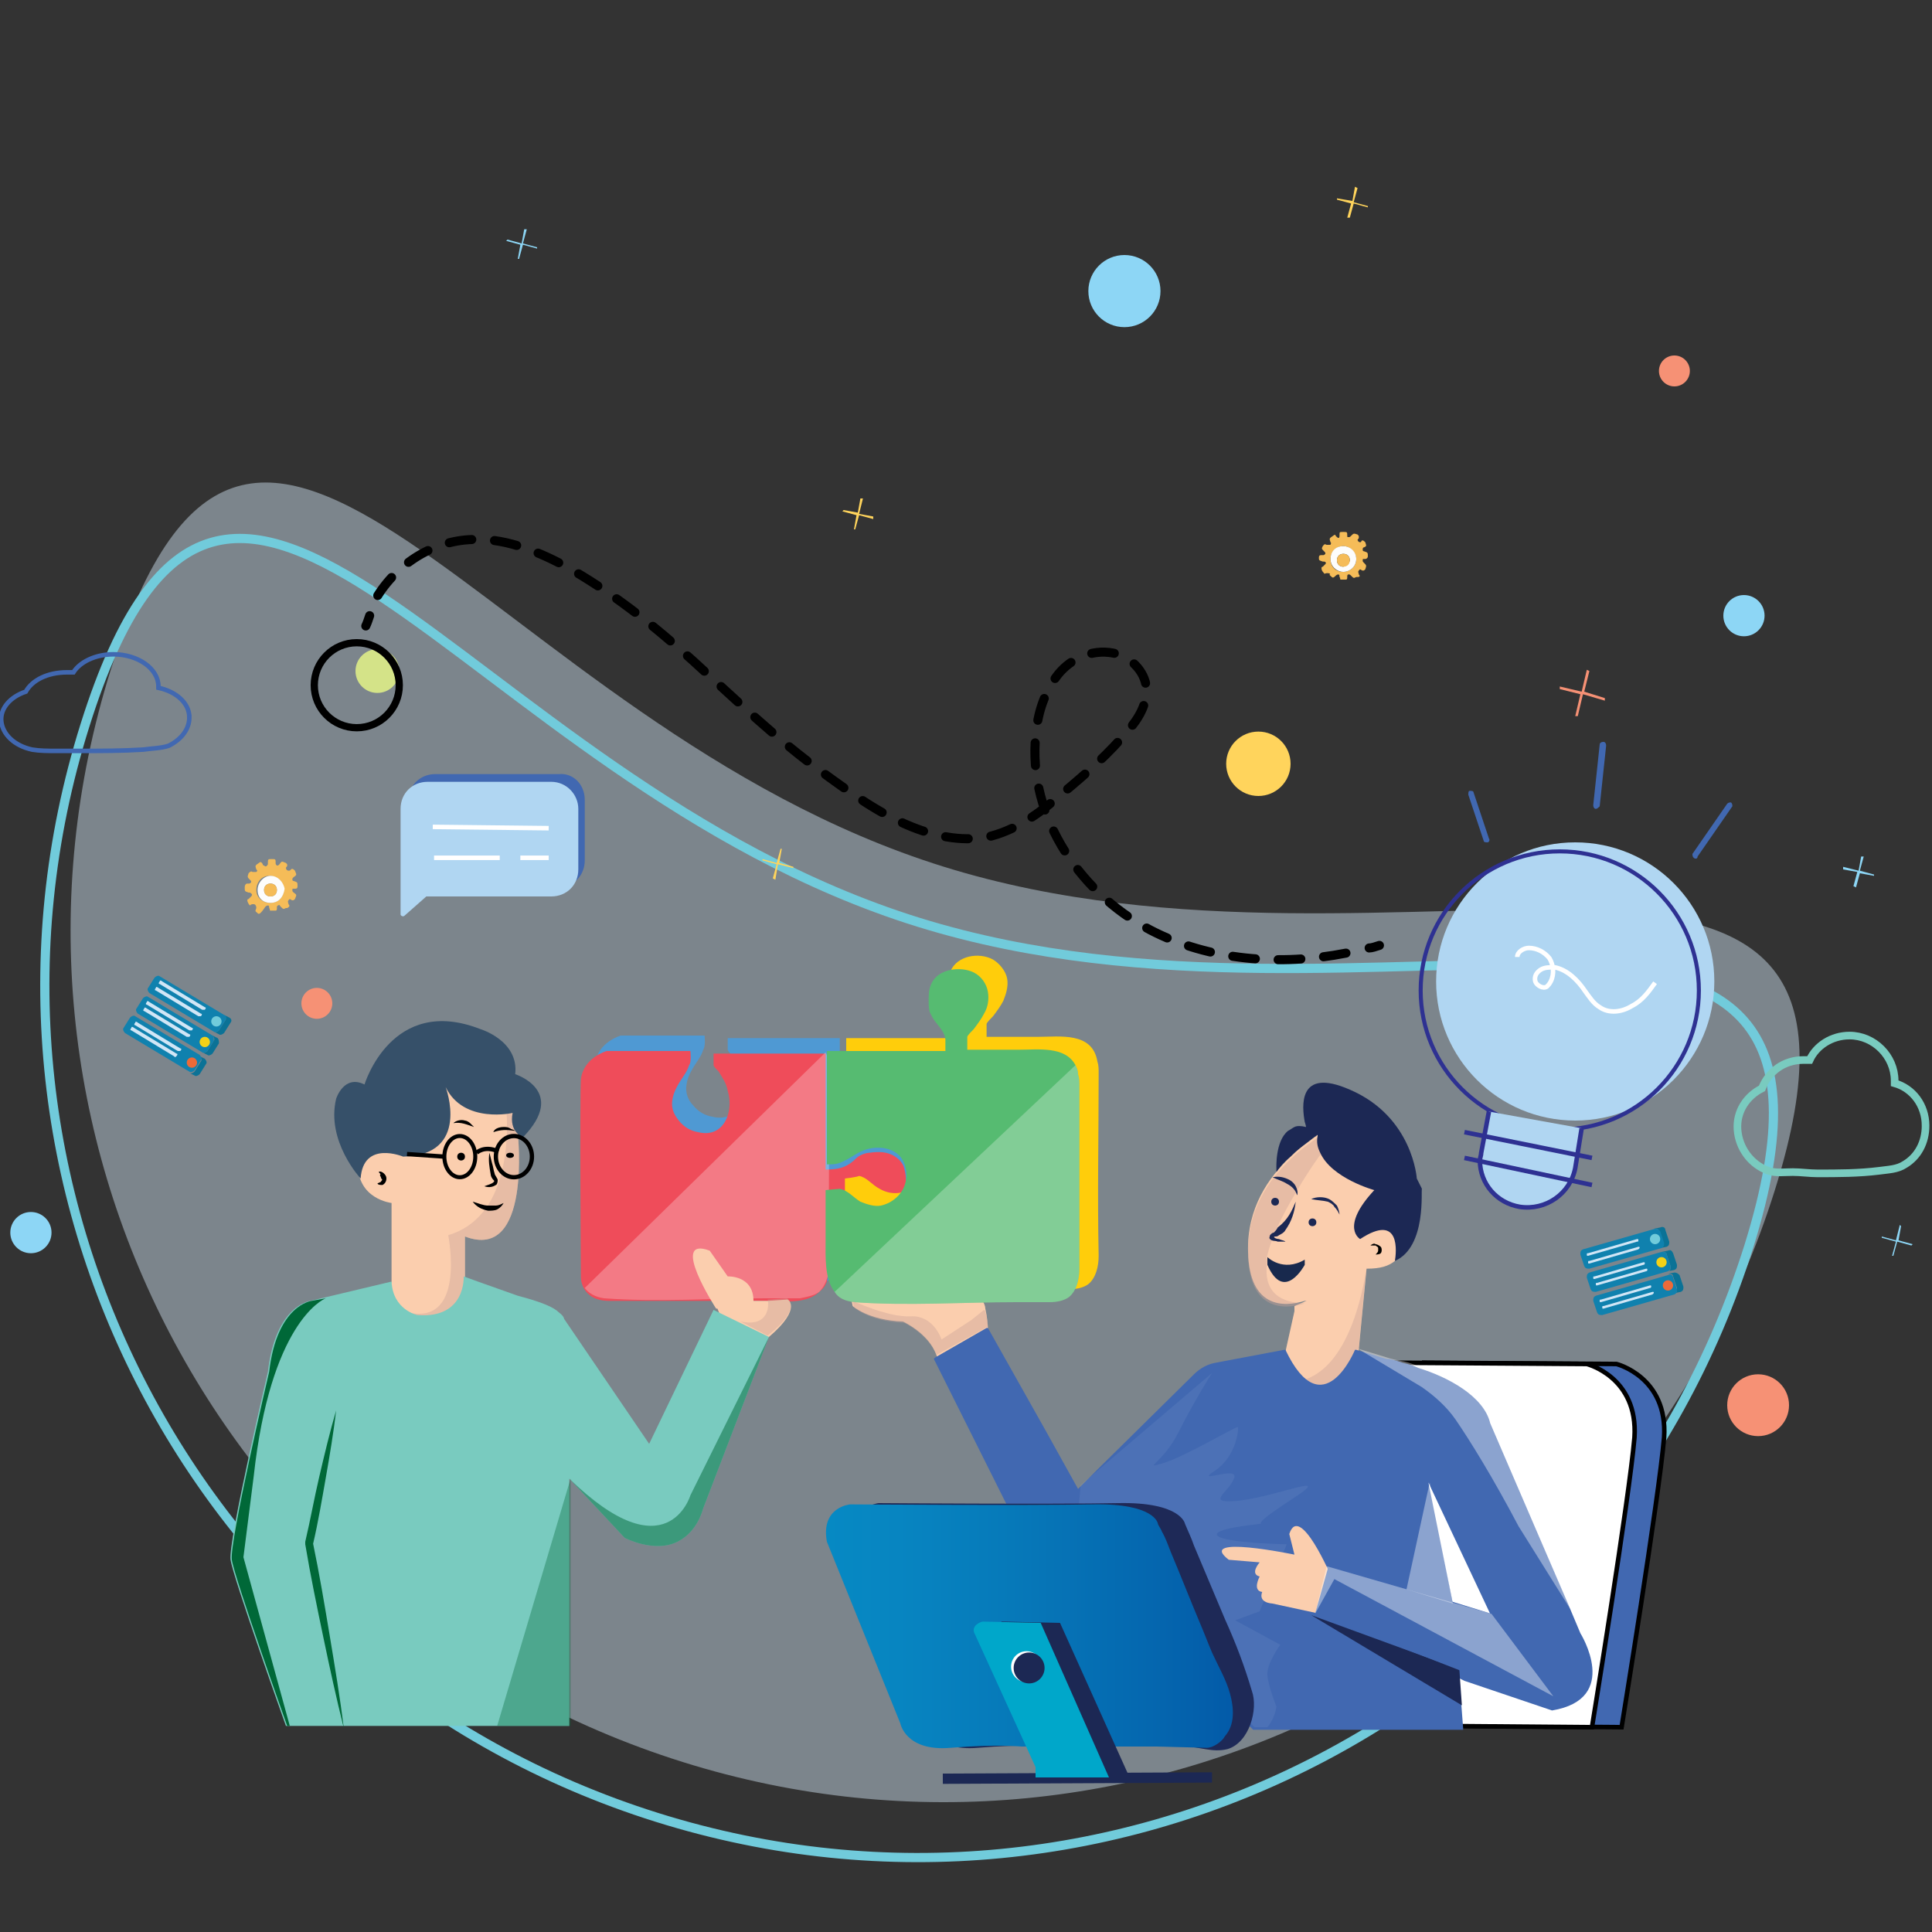 <svg xmlns="http://www.w3.org/2000/svg" viewBox="0 0 150 150" xml:space="preserve"><rect x="0" y="0" width="150" height="150" fill="#333333" stroke="none"/><path opacity=".46" fill="#D0E5F4" d="M137.8 92.4C126.6 128.1 88.7 148 53 136.8S-2.6 87.7 8.6 52s29 4.2 64.7 15.3 75.7-10.5 64.5 25.1z"/><path fill="none" stroke="#71CBDB" stroke-width=".714" stroke-miterlimit="10" d="M135.8 96.7c-11.2 35.7-49.1 55.6-84.8 44.4S-4.6 91.9 6.6 56.3s29 4.2 64.7 15.3 75.6-10.6 64.5 25.1z"/><path fill="none" stroke="#79CBBF" stroke-width=".592" stroke-miterlimit="10" d="M149.5 87.4c0-1.6-1-2.9-2.4-3.3v-.2c0-1.9-1.6-3.5-3.5-3.5-1.4 0-2.6.8-3.1 1.9h-.5c-1.5 0-2.7.9-3.2 2.2-1.2.6-2 1.8-1.9 3.2.1 1.4 1 2.7 2.4 3.2.6.2 1.2.1 1.9.1.6 0 1.3.1 1.9.1 1.6 0 3.2 0 4.8-.2.7-.1 1.4-.1 2-.5 1-.6 1.6-1.7 1.6-3z"/><path fill="none" stroke="#4168B1" stroke-width=".352" stroke-miterlimit="10" d="M14.7 55.7c0-1.1-1-2-2.4-2.3v-.1c0-1.4-1.6-2.5-3.5-2.5-1.4 0-2.6.6-3.1 1.4h-.5c-1.5 0-2.7.6-3.2 1.5C.8 54.1 0 55 .1 56c.1 1 1 1.9 2.4 2.2.6.1 1.2.1 1.9.1h1.9c1.6 0 3.2 0 4.8-.1.7-.1 1.4-.1 2-.3 1-.5 1.6-1.3 1.6-2.2z"/><path fill="#4168B1" d="M115.5 65.4c-.1 0-.3 0-.3-.1l-1.2-3.6c0-.1 0-.3.1-.3s.3 0 .3.1l1.2 3.6c.1.1 0 .3-.1.3zM123.9 62.8c-.1 0-.2-.1-.2-.3l.5-4.7c0-.1.1-.2.3-.2.1 0 .2.1.2.3l-.5 4.7c-.1.1-.2.2-.3.2zM131.5 66.6c-.1-.1-.1-.2-.1-.3l2.7-3.9c.1-.1.2-.1.3-.1.1.1.1.2.1.3l-2.7 3.9c0 .2-.2.2-.3.1z"/><circle fill="#FFD45C" cx="97.7" cy="59.3" r="2.5"/><circle fill="#F69175" cx="136.5" cy="109.1" r="2.4"/><circle fill="#F69175" cx="24.6" cy="77.9" r="1.2"/><circle fill="#F69175" cx="130" cy="28.8" r="1.2"/><circle fill="#8DD6F5" cx="87.3" cy="22.6" r="2.8"/><circle fill="#8DD6F5" cx="135.4" cy="47.8" r="1.6"/><circle fill="#8DD6F5" cx="2.4" cy="95.7" r="1.6"/><circle fill="#D4E388" cx="29.3" cy="52.1" r="1.7"/><path fill="#F69175" d="m124.6 54.2-1.6-.5.4-1.6-.2-.1-.4 1.7-1.7-.4v.2l1.6.4-.4 1.7h.2l.4-1.7 1.7.5z"/><path fill="#8DD6F5" d="m41.7 19.2-1.1-.3.3-1.1h-.2l-.2 1.1-1.1-.3-.1.1 1.1.3-.2 1.1h.1l.3-1.1 1.1.3zM148.5 96.6l-1.1-.3.2-1.1-.1-.1-.3 1.2-1.1-.3v.1l1.1.3-.3 1.1h.1l.3-1.1 1.1.3zM145.5 67.9l-1.1-.3.3-1.1h-.2l-.2 1.1-1.2-.3v.2l1.1.2-.3 1.1.2.1.3-1.1 1.1.2z"/><path fill="#FFD45C" d="m106.2 16-1.1-.3.3-1.1-.2-.1-.2 1.1-1.2-.2v.1l1.1.3-.3 1.1h.2l.3-1.1 1.1.3zM67.8 40.1l-1.1-.2.3-1.2h-.2l-.2 1.1-1.1-.2-.1.1 1.1.3-.2 1.1h.1l.3-1.1 1.1.3zM61.6 67.3l-1.1-.3.2-1.1h-.1l-.3 1.1-1.1-.3v.1l1.1.3-.3 1.1.2.1.2-1.2 1.2.3z"/><path fill="#0B7296" d="m129.3 95.5.3.9c0 .2 0 .3-.2.4l-.5.1c.2 0 .2-.2.2-.4l-.3-.9c0-.2-.2-.2-.4-.2l.5-.1c.2-.1.4 0 .4.2z"/><path fill="#1081AE" d="m128.9 95.6.3.9c0 .2 0 .3-.2.4l-5.6 1.6c-.2 0-.3 0-.4-.2l-.3-.9c0-.2 0-.3.2-.4l5.6-1.6c.2 0 .3.1.4.2z"/><path fill="#D1E6F6" d="m127.1 96.4-3.8 1.1c-.1 0-.1 0-.1-.1s0-.1.1-.1l3.8-1.1c.1 0 .1 0 .1.1s0 .1-.1.1zM127.2 97l-3.8 1.1c-.1 0-.1 0-.1-.1s0-.1.1-.1l3.8-1.1c.1 0 .1 0 .1.1l-.1.1z"/><circle fill="#71CBDB" cx="128.5" cy="96.2" r=".4"/><path fill="#0B7296" d="m129.9 97.3.3.9c0 .2 0 .3-.2.4l-.5.1c.2 0 .2-.2.2-.4l-.3-.9c0-.2-.2-.2-.4-.2l.5-.1c.2-.1.3 0 .4.2z"/><path fill="#1081AE" d="m129.4 97.4.3.9c0 .2 0 .3-.2.4l-5.6 1.6c-.2 0-.3 0-.4-.2l-.3-.9c0-.2 0-.3.2-.4l5.6-1.6c.2 0 .4 0 .4.2z"/><path fill="#D1E6F6" d="m127.6 98.2-3.8 1.1c-.1 0-.1 0-.1-.1s0-.1.1-.1l3.8-1.1c.1 0 .1 0 .1.1 0 0 0 .1-.1.1zM127.8 98.7l-3.8 1.1c-.1 0-.1 0-.1-.1s0-.1.1-.1l3.8-1.1c.1 0 .1 0 .1.1s-.1.1-.1.1z"/><circle fill="#F4D117" cx="129" cy="98" r=".4"/><path fill="#0B7296" d="m130.4 99 .3.9c0 .2 0 .3-.2.4l-.5.1c.2 0 .2-.2.2-.4l-.3-.9c0-.2-.2-.2-.4-.2l.5-.1c.2 0 .3.1.4.2z"/><path fill="#1081AE" d="m129.9 99.2.3.9c0 .2 0 .3-.2.4l-5.6 1.6c-.2 0-.3 0-.4-.2l-.3-.9c0-.2 0-.3.2-.4l5.6-1.6c.2-.1.4 0 .4.2z"/><path fill="#D1E6F6" d="m128.1 100-3.8 1.1c-.1 0-.1 0-.1-.1s0-.1.1-.1l3.8-1.1c.1 0 .1 0 .1.1 0 0 0 .1-.1.1zM128.3 100.5l-3.8 1.1c-.1 0-.1 0-.1-.1s0-.1.1-.1l3.8-1.1c.1 0 .1 0 .1.1l-.1.1z"/><circle fill="#ED6A38" cx="129.5" cy="99.8" r=".4"/><path fill="#0B7296" d="m17.9 79.4-.5.8c-.1.1-.3.2-.4.1l-.4-.2c.1.1.3 0 .4-.1l.5-.8c.1-.1 0-.3-.1-.4l.4.2c.2.1.2.3.1.4z"/><path fill="#1081AE" d="m17.5 79.2-.5.8c-.1.1-.3.2-.4.1l-5-3c-.1-.1-.2-.3-.1-.4l.5-.8c.1-.1.3-.2.4-.1l5 3c.2.1.2.2.1.4z"/><path fill="#D1E6F6" d="m15.7 78.4-3.3-2c-.1 0-.1-.1 0-.2 0-.1.1-.1.2 0l3.3 2c.1 0 .1.1 0 .2h-.2zM15.4 78.9l-3.3-2c-.1 0-.1-.1 0-.2 0-.1.1-.1.2 0l3.3 2c.1 0 .1.1 0 .2h-.2z"/><circle fill="#71CBDB" cx="16.8" cy="79.3" r=".4"/><path fill="#0B7296" d="m17 81-.5.8c-.1.1-.3.2-.4.1l-.4-.2c.1.1.3 0 .4-.1l.5-.8c.1-.1 0-.3-.1-.4l.4.2c.1.1.1.3.1.4z"/><path fill="#1081AE" d="m16.6 80.8-.5.8c-.1.1-.3.2-.4.1l-5-3c-.1-.1-.2-.3-.1-.4l.5-.8c.1-.1.3-.2.4-.1l5 3c.1 0 .1.2.1.4z"/><path fill="#D1E6F6" d="m14.7 80-3.3-2c-.1 0-.1-.1 0-.2 0-.1.1-.1.2 0l3.3 2c.1 0 .1.1 0 .2h-.2zM14.5 80.5l-3.3-2c-.1 0-.1-.1 0-.2 0-.1.1-.1.2 0l3.3 2c.1 0 .1.1 0 .2h-.2z"/><circle fill="#F4D117" cx="15.9" cy="80.9" r=".4"/><path fill="#0B7296" d="m16 82.6-.5.8c-.1.1-.3.2-.4.1l-.4-.2c.1.1.3 0 .4-.1l.5-.8c.1-.1 0-.3-.1-.4l.4.2c.1.1.2.3.1.4z"/><path fill="#1081AE" d="m15.6 82.3-.5.8c-.1.1-.3.2-.4.1l-5-3c-.1-.1-.2-.3-.1-.4l.5-.8c.1-.1.3-.2.4-.1l5 3c.1.1.2.3.1.4z"/><path fill="#D1E6F6" d="m13.8 81.6-3.3-2c-.1 0-.1-.1 0-.2 0-.1.1-.1.2 0l3.3 2c.1 0 .1.1 0 .2h-.2zM13.5 82l-3.3-2c-.1 0-.1-.1 0-.2 0-.1.1-.1.2 0l3.3 2c.1 0 .1.1 0 .2s-.1.1-.2 0z"/><circle fill="#ED6A38" cx="14.9" cy="82.5" r=".4"/><path fill="#F5BC58" d="M19.7 70.2h-.1c-.1 0-.2.1-.2.1-.1-.1-.2-.3-.2-.4 0 0 0-.1.1-.1l.2-.2c.1-.1.1-.2-.1-.3h-.1c-.3-.1-.3-.1-.3-.4 0-.2.1-.3.2-.3h.1c.1 0 .1 0 .2-.1 0-.1 0-.1-.1-.2-.2-.2-.2-.2-.1-.5.1-.1.2-.2.3-.1H19.9c.1-.1.1-.1 0-.2-.1-.3-.1-.3.2-.5.1-.1.2-.1.3.1 0 .1.1.1.1.1.1.1.2.1.3-.1V67c0-.3 0-.3.3-.3s.3 0 .3.3c0 .1 0 .1.1.2.1 0 .1 0 .2-.1.2-.3.2-.2.5-.1.1.1.1.1.1.2s-.1.1-.1.2.1.2.2.2.1 0 .2-.1.2 0 .3.1c.1.3.2.3-.1.5-.1.1-.1.1-.1.2s.1.1.1.1c.3.1.3.1.3.4 0 .2-.1.2-.2.2h-.1c-.1 0-.1 0-.1.1s0 .1.1.2c.3.2.2.2.1.5-.1.1-.1.1-.2.1s-.2-.2-.3 0c-.1.1 0 .2 0 .3.1.1.1.2-.1.3h-.1c-.2.1-.2.1-.4-.1-.1-.1-.1-.2-.2-.1-.1 0-.1.1-.1.2s0 .2-.1.2H21c-.1 0 0-.1-.1-.2 0-.1 0-.2-.1-.2s-.2.1-.2.1c-.4.6-.5.6-.6.5-.2-.2-.2-.1-.1-.4 0-.2-.1-.3-.2-.3zm1.3-.1c.6 0 1.1-.5 1-1.1 0-.6-.5-1-1.1-1-.6 0-1 .5-1 1.1 0 .6.5 1 1.1 1z"/><path fill="#FDFDFC" d="M21 70.1c-.6 0-1-.4-1-1s.5-1.1 1-1.1c.6 0 1 .5 1.1 1-.1.7-.5 1.1-1.1 1.1zm.5-1c0-.3-.2-.5-.5-.5s-.5.2-.5.5.2.5.5.5.5-.2.5-.5z"/><path fill="#F5BC58" d="M21.5 69.1c0 .3-.2.5-.5.5s-.5-.2-.5-.5.2-.5.5-.5.5.2.5.5zM103.1 44.5h-.1c-.1 0-.2.1-.2 0-.1-.1-.2-.2-.2-.4 0 0 0-.1.1-.1l.2-.2c.1-.1 0-.2-.1-.2h-.1c-.3-.1-.3-.1-.3-.3 0-.2.1-.2.2-.2h.1c.1 0 .1 0 .2-.1 0-.1 0-.1-.1-.2-.2-.2-.2-.2-.1-.4.1-.1.1-.2.3-.1H103.3c0-.1.1-.1 0-.2-.1-.3-.1-.3.2-.5.1-.1.2-.1.2 0l.1.1c.1.1.2.1.2-.1v-.1c0-.2 0-.2.3-.2s.3 0 .3.3c0 .1 0 .1.1.1s.1 0 .2-.1c.2-.2.2-.2.5-.1.1.1.1.1.1.2s0 .1-.1.2c0 .1.1.2.2.2 0 0 .1 0 .1-.1.1-.1.2 0 .3.1.1.3.1.3-.1.4-.1 0-.1.1-.1.2s.1.1.1.1c.3.1.3.1.3.4 0 .1-.1.2-.2.2h-.1c-.1 0-.1 0-.1.1s0 .1.1.2c.2.2.2.2.1.5-.1.1-.1.1-.2.1s-.2-.2-.3 0c-.1.1 0 .2 0 .3.1.1.1.2-.1.2h-.1c-.2.1-.2.1-.4-.1-.1-.1-.1-.1-.2-.1s-.1.1-.1.2 0 .2-.1.2h-.4c-.1 0 0-.1-.1-.2 0-.1 0-.2-.1-.2s-.2.1-.2.1c-.1.1-.2.2-.3.1-.2-.2-.2-.1-.1-.4 0 .2-.1.1-.2.1zm1.2-.1c.5 0 1-.4 1-1 0-.5-.5-1-1-1s-1 .4-1 1 .4 1 1 1z"/><path fill="#FDFDFC" d="M104.3 44.4c-.5 0-1-.4-1-1s.4-1 1-1c.5 0 1 .4 1 1s-.5 1-1 1zm.5-.9c0-.3-.2-.5-.5-.5s-.5.2-.5.5.2.5.5.5c.2-.1.5-.3.5-.5z"/><path fill="#F5BC58" d="M104.8 43.5c0 .3-.2.5-.5.5s-.5-.2-.5-.5.2-.5.5-.5.5.2.5.5z"/><path fill="none" stroke="#FBCEAE" stroke-width=".352" stroke-miterlimit="10" d="M103.2 100.2h.1l-.3.1z"/><path fill="none" stroke="#1C2854" stroke-width=".8" stroke-miterlimit="10" d="m73.2 138.1 20.9-.1"/><path fill="#4168B1" d="M113.9 130.1v.1l-12.5-5 1.3-4 10.1 3.3z"/><path fill="#FBCEAE" d="M108.3 97.9c-.5.4-1.1.6-2.2.6l-.6 6.2-.1.8-1 2.8-.2.4H99l.9-4.2.6-2.7v-.4l.7-.3.2-.1.5-.2c-.2.1-.4.2-.6.2-1.6.5-4.3.6-4.4-3.8-.1-3.4 1.6-5.8 3.3-7.4l.1-.1c.4-.4.8-.7 1.2-1 .3-.2.5-.4.7-.5.1-.1.2-.2.3-.2l.6-.3 3 2.9 2.6 1.8-.7 1.8 1.1 1.9s.1 1.1-.8 1.8z"/><path opacity=".41" fill="#C9A197" d="M98.4 97.8c-.3 1.9.3 3.3 2.9 3.4-1.6.5-4.3.6-4.4-3.8-.1-3.4 1.6-5.8 3.3-7.4l.1-.1c.4-.4.8-.7 1.2-1 .3-.2.5-.4.7-.5.1-.1.2-.2.3-.2l.5.8s-.2.3-.6.8c-.5.7-1.1 1.6-1.8 2.8-1 1.7-2 3.6-2.3 5.3.1-.2.1-.2.1-.1zM106.1 98.4l-.6 6.2-.1.8-1 2.8-.5.4-.4.3-.5-.3-2-1.4c4.1-1 5-8.3 5.1-8.8z"/><path fill="#1C2854" d="M108.3 97.9c.1-.6.5-3.8-2.7-1.7 0 0-1.6-.9 1.1-3.8 0 0-3.3-.9-4.2-2.9-.2-.4-.3-.8-.2-1.3v-.1s-.3.2-.8.6c-.4.3-.8.6-1.2 1l-.1.1c-.5.4-.9.9-1.1 1.2v-.3s-.1-2.1.9-2.9c.2-.1.3-.2.5-.3.2-.1.5-.1.9 0 0 0 0-.1-.1-.4-.2-1.1-.6-4.3 3.5-2.5 4.9 2.1 5.2 6.9 5.2 6.9l.4.8c-.1 0 .4 4.5-2.1 5.6z"/><path fill="#4168B1" stroke="#000" stroke-width=".352" stroke-miterlimit="10" d="m110.4 105.8 15.1.1s4 1 3.7 5.7c-.4 4.7-3.3 22.5-3.3 22.5l-12.3-.1-7.4-17.2 4.2-11z"/><path fill="#FFF" stroke="#000" stroke-width=".352" stroke-miterlimit="10" d="m108.1 105.8 15.1.1s4 1 3.7 5.7c-.4 4.7-3.3 22.5-3.3 22.5l-12.3-.1-7.4-17.2 4.2-11z"/><path fill="#FBCEAE" d="m76.7 104.2-1.7 1.4-.3.2-1.3.9-.1-.2-.6-1.3c-.6-1.7-2.6-2.6-2.6-2.6-2.7-.1-3.9-1.2-3.9-1.2l-.1-.5 10.2.1c.1.2.2.4.2.6.3 1.3.2 2.6.2 2.6z"/><path fill="#4168B1" d="m122.7 126.8-.8-1.9-6.2-14.4c-.5-2.1-3.3-3.6-5.6-4.3-.4-.2-.8-.3-1.2-.4-.6-.2-1-.3-1.3-.3l-2.3-.7h-.1s-2.5 6.1-5.4 0h-.1l-5.3 1c-.6.1-1.2.4-1.7.9l-7.3 7.2-1.6 1.6-.1.1-2.5-4.5-4.5-8h-.1l-4 2.3-.1.1 5.7 11.4 1.1 2.2.3-.1 6.8 7.4.1.1 9.3 6.7 1.3.9.2.2h16.3v-.1l-.3-3.9.2.1.2.1 6.8 2.3c5.4-.9 2.2-6 2.2-6zm-9.9-2.3-1.9-9.4 4.8 10.2.1.1-3-.9z"/><path opacity=".39" fill="#FFF" d="M97.9 118.3h.2-.2z"/><path opacity=".06" fill="#FFF" d="M100.3 116.4c-2.3 1.5-2.5 1.8-2.4 1.9-.8.1-3.7.4-3.4.9.4.6 5.4.7 5.4.7l-2.1 5.2-1.9.7 3.5 1.9s-1.1 1.5-1 2.4c.1.9.7 2.4.7 2.4s-.1.9-.7 1.6h-1l-.2-.2-1.3-.9-9.3-6.7-3.1-6.3.4-4.7 10.2-8.7s-1.4 2.2-2.6 4.6c-1.2 2.4-2.9 2.9-1.2 2.4s5.7-2.9 5.8-2.8c.1.1-.1 2.3-1.8 3.4s2-.5 1.5.6c-.4 1.1-2.4 2 .5 1.7 3.1-.4 7.4-2.3 4-.1z"/><path fill="#1E2957" d="m66.3 119.7 5.7 14.1s.4 2.2 3.9 1.9c3.6-.3 5.5-.1 5.5-.1h10.5c1.3 0 2.2.5 3.4.2 1.7-.5 2.4-3.1 1.9-4.5-.6-2-1.2-3.6-2.1-5.6l-2.4-5.7c-.2-.6-.5-1.2-.7-1.7 0 0-.3-1.7-5.2-1.6-4.9.1-18.6 0-18.6 0s-2.4.3-1.9 3z"/><linearGradient id="a" gradientUnits="userSpaceOnUse" x1="64.106" y1="126.223" x2="95.94" y2="126.223"><stop offset="0" style="stop-color:#0689c3"/><stop offset=".178" style="stop-color:#0785c1"/><stop offset=".454" style="stop-color:#0679b9"/><stop offset=".791" style="stop-color:#0567af"/><stop offset="1" style="stop-color:#035aa8"/></linearGradient><path fill="url(#a)" d="m64.2 119.7 5.7 14.1s.4 2.2 3.9 1.9c3.6-.3 5.5-.1 5.5-.1h10.5l3.9.1c.5 0 1.2-.5 1.4-.9.8-.9.7-2.2.4-3.3-.3-1.1-.9-2.1-1.4-3.2-.3-.7-.6-1.5-.9-2.2-.8-1.9-1.5-3.7-2.3-5.6-.2-.5-.4-1.1-.7-1.6 0-.1-.3-.5-.3-.6 0 0-.2-1.6-5.1-1.5-4.9.1-18.8 0-18.8 0s-2.3.2-1.8 2.9z"/><path fill="#1C2854" d="m77.3 126.9 4.7 10.3v.8h5.7l-5.4-12-4.5-.1s-1 .3-.5 1z"/><path fill="#00A7CA" d="m75.7 126.9 4.7 10.3v.8h5.7l-5.3-12-4.5-.1c-.1 0-1 .3-.6 1z"/><path fill="#1C2854" d="M98.8 91.4c.5-.1.9 0 1.3.2.2.1.4.3.5.5.1.2.2.5.1.7-.1-.4-.4-.7-.8-.9-.3-.2-.7-.3-1.1-.5zM101.8 93.1c.4-.2 1-.2 1.4 0 .2.1.4.3.6.5.1.2.2.5.2.7-.1-.2-.2-.4-.4-.6-.1-.2-.3-.3-.5-.4-.4-.1-.8-.1-1.3-.2zM100.6 93.3c-.1.8-.3 1.5-.8 2.2-.1.2-.3.3-.5.4-.1.1-.2.1-.3.1-.1 0-.1.1-.1 0 0 .1.2.2.4.2.2.1.4.1.5.2h-.6c-.2-.1-.4 0-.6-.2-.1-.1 0-.2 0-.3l.1-.1c.1-.1.2-.1.2-.1.1-.1.2-.2.3-.4.8-.6 1.1-1.3 1.4-2z"/><path fill="#18294D" d="M98.4 97.6s1.2 1.2 2.9.2v.4s-1.6 3-2.9 0v-.6z"/><path fill="#4F99D3" d="M54.7 80.4h-6.5s-1.8.5-2 2.2c-.1 1.7 0 15.4 0 15.4s0 1.8 2.2 1.8h11.9c1.4 0 3.2.3 4.3-.6.2-.2.5-.4.6-.7.3-.5.1-1.4.1-2v-5.2h1c.2 0 .8.7 1 .8.6.4 1.4.8 2.2.7.7-.1 1.4-.6 1.7-1.2s.3-1.4.1-2.1c-.1-.4-.4-.7-.7-.9-.6-.4-1.3-.4-2-.3-.2 0-.5.1-.7.2-.2.1-.3.2-.5.4-.7.6-1.3.7-2.2.7v-9h-8.7v.9c0 .1.3.4.4.5.3.5.6.9.7 1.5.5 1.6-.3 3.7-2.3 3.2-.6-.1-1.1-.4-1.5-.9-.4-.4-.6-1-.5-1.6.1-.7.5-1.3.9-1.9.2-.3.3-.5.4-.8.2-.3.1-1.1.1-1.1z"/><path fill="#EF4C5A" d="M53.6 81.6h-6.5s-1.8.5-2 2.2c-.1 1.7 0 15.4 0 15.4s0 1.8 2.2 1.8h11.9c1.4 0 3.2.3 4.3-.6.2-.2.5-.4.6-.7.3-.5.1-1.4.1-2v-5.2h1c.2 0 .8.7 1 .8.6.4 1.4.8 2.2.7.7-.1 1.4-.6 1.7-1.2s.3-1.4.1-2.1c-.1-.4-.4-.7-.7-.9-.6-.4-1.3-.4-2-.3-.2 0-.5.1-.7.2-.2.1-.3.2-.5.4-.7.6-1.3.7-2.2.7v-9h-8.7v.9c0 .1.3.4.4.5.3.5.6.9.7 1.5.5 1.6-.3 3.7-2.3 3.2-.6-.1-1.1-.4-1.5-.9s-.6-1-.5-1.6c.1-.7.5-1.3.9-1.9.2-.3.3-.5.4-.8.2-.2.1-1.1.1-1.1z"/><path opacity=".26" fill="#FFF" d="M64.4 98c0 .8-.2 1.7-.8 2.3-.4.3-1 .4-1.5.5h-2.6c-4.2 0-8.4.3-12.6 0-.7-.1-1.2-.4-1.5-.8l18.7-18.3c.1.2.2.5.2.7.1.3.1.6.1.9 0 4.9-.1 9.8 0 14.7z"/><path fill="#FFCD0B" d="M65.6 91.5v3.9c0 1.7-.3 4.5 2.2 4.7 4.1.3 8.4.1 12.6 0H83c.5 0 1.1-.1 1.5-.4.6-.5.8-1.4.8-2.2-.1-4.7 0-9.5 0-14.2 0-.3 0-.6-.1-.9-.4-2.3-2.9-1.9-4.6-1.9h-4v-1c0-.1.4-.5.5-.6.3-.4.6-.8.8-1.2.2-.5.4-1.1.3-1.7-.1-.6-.6-1.2-1.1-1.5-1.1-.6-2.8-.3-3.3.9-.2.4-.2.9-.2 1.3s.1.7.2 1.1c.3.7 1 1.1 1.1 1.9v.9h-9.2v8.8c.5 0 .8 0 1.2-.2.7-.4 1.3-.8 2-1 .8-.2 1.8-.1 2.4.5.6.5.8 1.4.5 2.1-.3.9-1.1 1.6-1.9 1.8-.5.1-1.1 0-1.6-.3-.6-.3-1-.9-1.6-1-.2.1-1.1.2-1.1.2z"/><path fill="#56BB71" d="M83.8 98.5c0 .8-.2 1.7-.8 2.2-.4.3-1 .4-1.5.4h-2.6c-4.2 0-8.4.3-12.6 0-.7-.1-1.2-.3-1.5-.8-.8-1-.7-2.8-.7-4v-3.9s1-.1 1.1-.1c.6.1 1.1.7 1.6 1 .5.2 1.1.4 1.6.3.9-.2 1.7-.9 1.9-1.8.2-.7 0-1.6-.5-2.1-.6-.6-1.6-.7-2.4-.5-.8.2-1.3.7-2 1-.4.2-.7.2-1.2.2v-8.8h9.2v-.9c-.1-.8-.8-1.2-1.1-1.9-.2-.3-.2-.7-.2-1.1 0-.4 0-.9.2-1.3.5-1.2 2.3-1.4 3.3-.9.6.3 1 .9 1.1 1.5.1.6 0 1.2-.3 1.7-.2.4-.5.8-.8 1.2-.1.1-.5.5-.5.6v1h4c1.5 0 3.6-.3 4.4 1.2.1.2.2.4.2.7.1.3.1.6.1.9v14.2z"/><circle fill="#B0D6F2" cx="122.3" cy="76.2" r="10.8"/><circle fill="none" stroke="#2E3192" stroke-width=".314" stroke-miterlimit="10" cx="121.1" cy="76.9" r="10.8"/><path fill="#FBCEAE" d="M59.7 103.8c-.3.2-.5.4-.8.6-2 1.3-2.2-.4-2.2-.4l-1-2.4h-.1s-3.7-5.7-.5-4.5l1.4 2s2-.1 2 1.9h1.1l1.5-.1c0-.1 1.3.6-1.4 2.9zM40.5 87.5l-.3.5s1.1 10-4.1 8v3.4l.1 2-2.3 1.6h-2.5s-1.7-1-1.7-1.2c0-.2.7-2.3.7-2.3v-6.1s-2.7-.3-2.6-3.1c0 0 1-1.7 2.4-1.5 1.4.2 3.3-.9 3.3-.9s.7-1.7.7-1.9v-1.5l.2-.6 2.3.7 2 1 .7.2 1.2.3-.1 1.4z"/><path opacity=".41" fill="#C9A197" d="m40.5 87.5-.3.5s1.1 10-4.1 8v3.4l.1 2-2.3 1.6h-1.6l-1-1.2c5 1.5 3.5-5.9 3.5-5.9 4.7-1.4 4.7-7.6 4.5-10.1l1.2.3v1.4z"/><path fill="#79CBBF" d="m59.7 103.8-5.1 13.3c-.4 1.4-1.2 2.2-2 2.6-1.8.9-4.1-.3-4.1-.3l-4.3-4.6V134h-22s-4.1-11.5-4.3-12.9c-.2-1.4 2.9-14.6 2.9-14.6.6-5.2 3.3-5.5 3.3-5.5l6.3-1.5c.1 2.2 2 2.6 2 2.6 3.8.3 3.6-3 3.6-3l1.1.4 3.1 1.1c1.9.5 2.8.9 3.2 1.3.4.3.4.5.4.5l6.6 9.7 5-10.4 4.3 2.1z"/><path fill="#365069" d="M34.6 84.4s2 5.3-3.3 5.4c0 0-3.1-1.3-3.3 1.7 0 0-2.7-2.9-1.9-6.2 0 0 .6-1.9 2.2-1.1 0 0 2.1-7 9-4.3 0 0 3 .9 2.7 3.5 0 0 4.1 1.3.6 4.9 0 0-1.1-.4-.8-1.9.1 0-3.8.9-5.2-2z"/><path fill="#006838" d="M26.1 109.5c-.2 1.7-.5 3.5-.8 5.2-.3 1.7-.6 3.5-1 5.2v-.1c.5 2.4.9 4.8 1.3 7.2.4 2.4.8 4.8 1.1 7.2-.6-2.4-1.1-4.7-1.6-7.1-.5-2.4-1-4.8-1.4-7.2v-.2c.4-1.7.7-3.4 1.1-5.1.4-1.7.8-3.4 1.3-5.1z"/><path fill="#B0D6F2" stroke="#2E3192" stroke-width=".352" stroke-miterlimit="10" d="m115.6 86.3-.6 3.2c0 .2-.1.4-.1.6 0 1.8 1.3 3.3 3.1 3.6 2 .3 3.9-1 4.3-3l.5-3.1"/><path fill="none" stroke="#2E3192" stroke-width=".352" stroke-miterlimit="10" d="m113.7 87.9 9.9 2M113.7 89.9l9.9 2.1"/><g fill="none" stroke="#000" stroke-width=".703" stroke-linecap="round" stroke-miterlimit="10"><path d="M107.1 73.4c-.3.1-.6.2-.8.2"/><path stroke-dasharray="1.767,1.767" d="M104.5 74c-5.1 1-10.6.6-15.2-1.8-5.7-3-9.8-9.3-8.8-15.8.2-1.5.8-3 1.7-4.1 1-1.2 2.6-1.9 4.2-1.6 1.3.2 2.5 1.4 2.6 2.7.1 1.2-.6 2.4-1.4 3.3-1.5 1.8-3.2 3.3-5 4.8-1.6 1.4-3.4 2.8-5.6 3.4-2 .5-4.2.1-6.2-.7-2.5-1-4.7-2.6-6.9-4.2-3.6-2.6-6.8-5.7-10.1-8.7-3.1-2.8-6.4-5.4-10-7.4-2.3-1.2-4.8-2.2-7.4-2-3.2.2-6.1 2.3-7.5 5.1"/><path d="M28.7 47.8c-.1.3-.2.6-.3.8"/></g><path d="M35.2 87.2c.2-.2.6-.3.9-.2.1 0 .3.1.4.2l.3.3c-.6-.2-1-.4-1.6-.3zM38.3 87.9c.1-.3.5-.4.8-.4.2 0 .3 0 .5.1.1.1.3.1.4.2-.7-.1-1.1-.1-1.7.1z"/><ellipse fill="none" stroke="#000" stroke-width=".311" stroke-miterlimit="10" cx="35.7" cy="89.8" rx="1.2" ry="1.6"/><ellipse fill="none" stroke="#000" stroke-width=".333" stroke-miterlimit="10" cx="39.9" cy="89.8" rx="1.4" ry="1.6"/><path fill="none" stroke="#000" stroke-width=".333" stroke-miterlimit="10" d="m31.6 89.6 2.9.2M37 89.5s.6-.6 1.7-.1"/><path d="m38 89.5.2.8c.1.3.1.5.2.8 0 .1.1.2.2.4.1.1 0 .5-.1.5-.3.2-.6.2-.9.1.3-.1.6-.2.7-.3.1-.1.1-.1 0-.2s-.2-.3-.2-.4c-.1-.6-.2-1.1-.1-1.7zM36.7 93.3c.4.1.8.3 1.2.3h.6c.2 0 .4-.1.6-.2-.1.2-.3.4-.5.5-.2.1-.5.1-.7.1-.5-.1-.9-.3-1.2-.7z"/><circle fill="#FFF" cx="79.7" cy="129.4" r="1.2"/><circle fill="#1C2854" cx="79.9" cy="129.5" r="1.2"/><path fill="#FBCEAE" d="M103.4 122.5s-2.5-5.9-3.3-3.4l.4 1.6s-7.7-1.6-5.1.4l2.4.2s-.8.9 0 1.1c0 0-.6 1.1.2 1.2 0 0-.4.8.8.9l3.7.8 1.7-1.8-.8-1z"/><path fill="#1C2854" d="m101.8 125.4 11.7 7-.2-2.8z"/><path fill="#4168B1" d="m118.4 126.1-15.2-4.7-1.1 3.9 16.4 6.4z"/><path fill="none" stroke="#FFF" stroke-width=".352" stroke-miterlimit="10" d="M117.8 74.3c0-.4.5-.7.9-.7.6 0 1.2.3 1.6.8.3.5.4 1.2.1 1.8-.1.2-.2.3-.3.4-.3.2-.8-.1-.9-.4-.1-.4.1-.7.4-.9.3-.2.7-.2 1.1-.2 1 .2 1.8 1 2.4 1.9.3.4.6.9 1.1 1.2.7.5 1.7.4 2.5-.1.8-.4 1.3-1.1 1.8-1.8"/><circle fill="none" stroke="#000" stroke-width=".563" stroke-miterlimit="10" cx="27.7" cy="53.2" r="3.3"/><path fill="#4168B1" d="M45.4 62.1v4.7c0 1.2-.9 2.1-2.1 2.1h-9.7L32 70.5c-.1.1-.3 0-.3-.1V62.2c0-1.2.9-2.1 2.1-2.1h9.6c1.1-.1 2 .8 2 2z"/><path fill="#B0D6F2" d="M44.9 62.8v4.7c0 1.2-.9 2.1-2.1 2.1h-9.7l-1.7 1.5c-.1.1-.3 0-.3-.1V62.8c0-1.2.9-2.1 2.1-2.1h9.6c1.2 0 2.1 1 2.1 2.1z"/><path fill="none" stroke="#FFF" stroke-width=".352" stroke-miterlimit="10" d="m33.6 64.2 9 .1M33.7 66.6h5.1M40.4 66.6h2.2"/><circle cx="35.8" cy="89.8" r=".3"/><circle fill="#1C2854" cx="99" cy="93.3" r=".3"/><circle fill="#1C2854" cx="101.9" cy="94.9" r=".3"/><ellipse cx="39.6" cy="89.7" rx=".3" ry=".2"/><path d="M106.4 96.7c.1-.1.3-.2.4-.1.1 0 .3.1.4.2.1.1.1.4 0 .5-.1.1-.3.1-.4.1.1-.1.2-.2.2-.3v-.2c0-.1-.1-.1-.2-.2h-.4zM29.4 91c.1-.1.3 0 .4.1.1.1.2.2.2.4s-.1.4-.3.5c-.2 0-.3 0-.4-.1.1-.1.3-.1.3-.2.1-.1.1-.1 0-.2 0-.1-.1-.2-.1-.3.1 0 0-.1-.1-.2z"/><path opacity=".26" fill="#FFF" d="M83.8 98.5c0 .8-.2 1.7-.8 2.2-.4.3-1 .4-1.5.4h-2.6c-4.2 0-8.4.3-12.6 0-.7-.1-1.2-.3-1.5-.8l18.7-17.6c.1.2.2.4.2.7.1.3.1.6.1.9v14.2z"/><path fill="#006838" d="m19.7 114.6-.8 6.3 3.6 13.1h-.2s-4.1-11.5-4.3-12.9c-.2-1.4 2.9-14.6 2.9-14.6.6-5.2 3.3-5.5 3.3-5.5l1.1-.2c-.3.1-4.3 2-5.6 13.8z"/><path opacity=".5" fill="#006838" d="m59.7 103.8-5.1 13.3c-.4 1.4-1.2 2.2-2 2.6-1.8.9-4.1-.3-4.1-.3l-4.3-4.6c7.6 7.4 9.4 1.3 9.4 1.3l6.1-12.3z"/><path opacity=".41" fill="#C9A197" d="M72.7 105.2c-.6-1.6-2.5-2.5-2.5-2.5-2.7-.1-3.9-1.2-3.9-1.2l-.1-.5s2.8 1.3 4.5 1.2c1.8-.1 2.4 1.8 2.4 1.8l2.3-1.5 1-.8.1.1c.1.4.2.8.2 1.2l-4 2.2zM57.5 102.6c2.3.5 2.2-1.4 2.1-1.7l1.5-.1s1.3.7-1.5 2.9l-2.1-1.1z"/><path opacity=".36" fill="#006838" d="M44.3 114.8V134h-5.7z"/><path opacity=".39" fill="#FFF" d="m121.9 124.9-4-6.4c-2-3.8-3.8-6.7-4.9-8.3-.7-1-1.6-1.8-2.6-2.5l-5-3 2.3.7c.3.1.7.2 1.3.3.4.1.7.2 1.2.4 2.2.8 5.1 2.2 5.6 4.3l6.1 14.5zM115.8 125.3l-12.8-3.7-.9 3.7 1.5-2.7 17 9.1z"/><path opacity=".39" fill="#FFF" d="m111 115.1-1.8 8.3 3.6 1.1z"/></svg>
